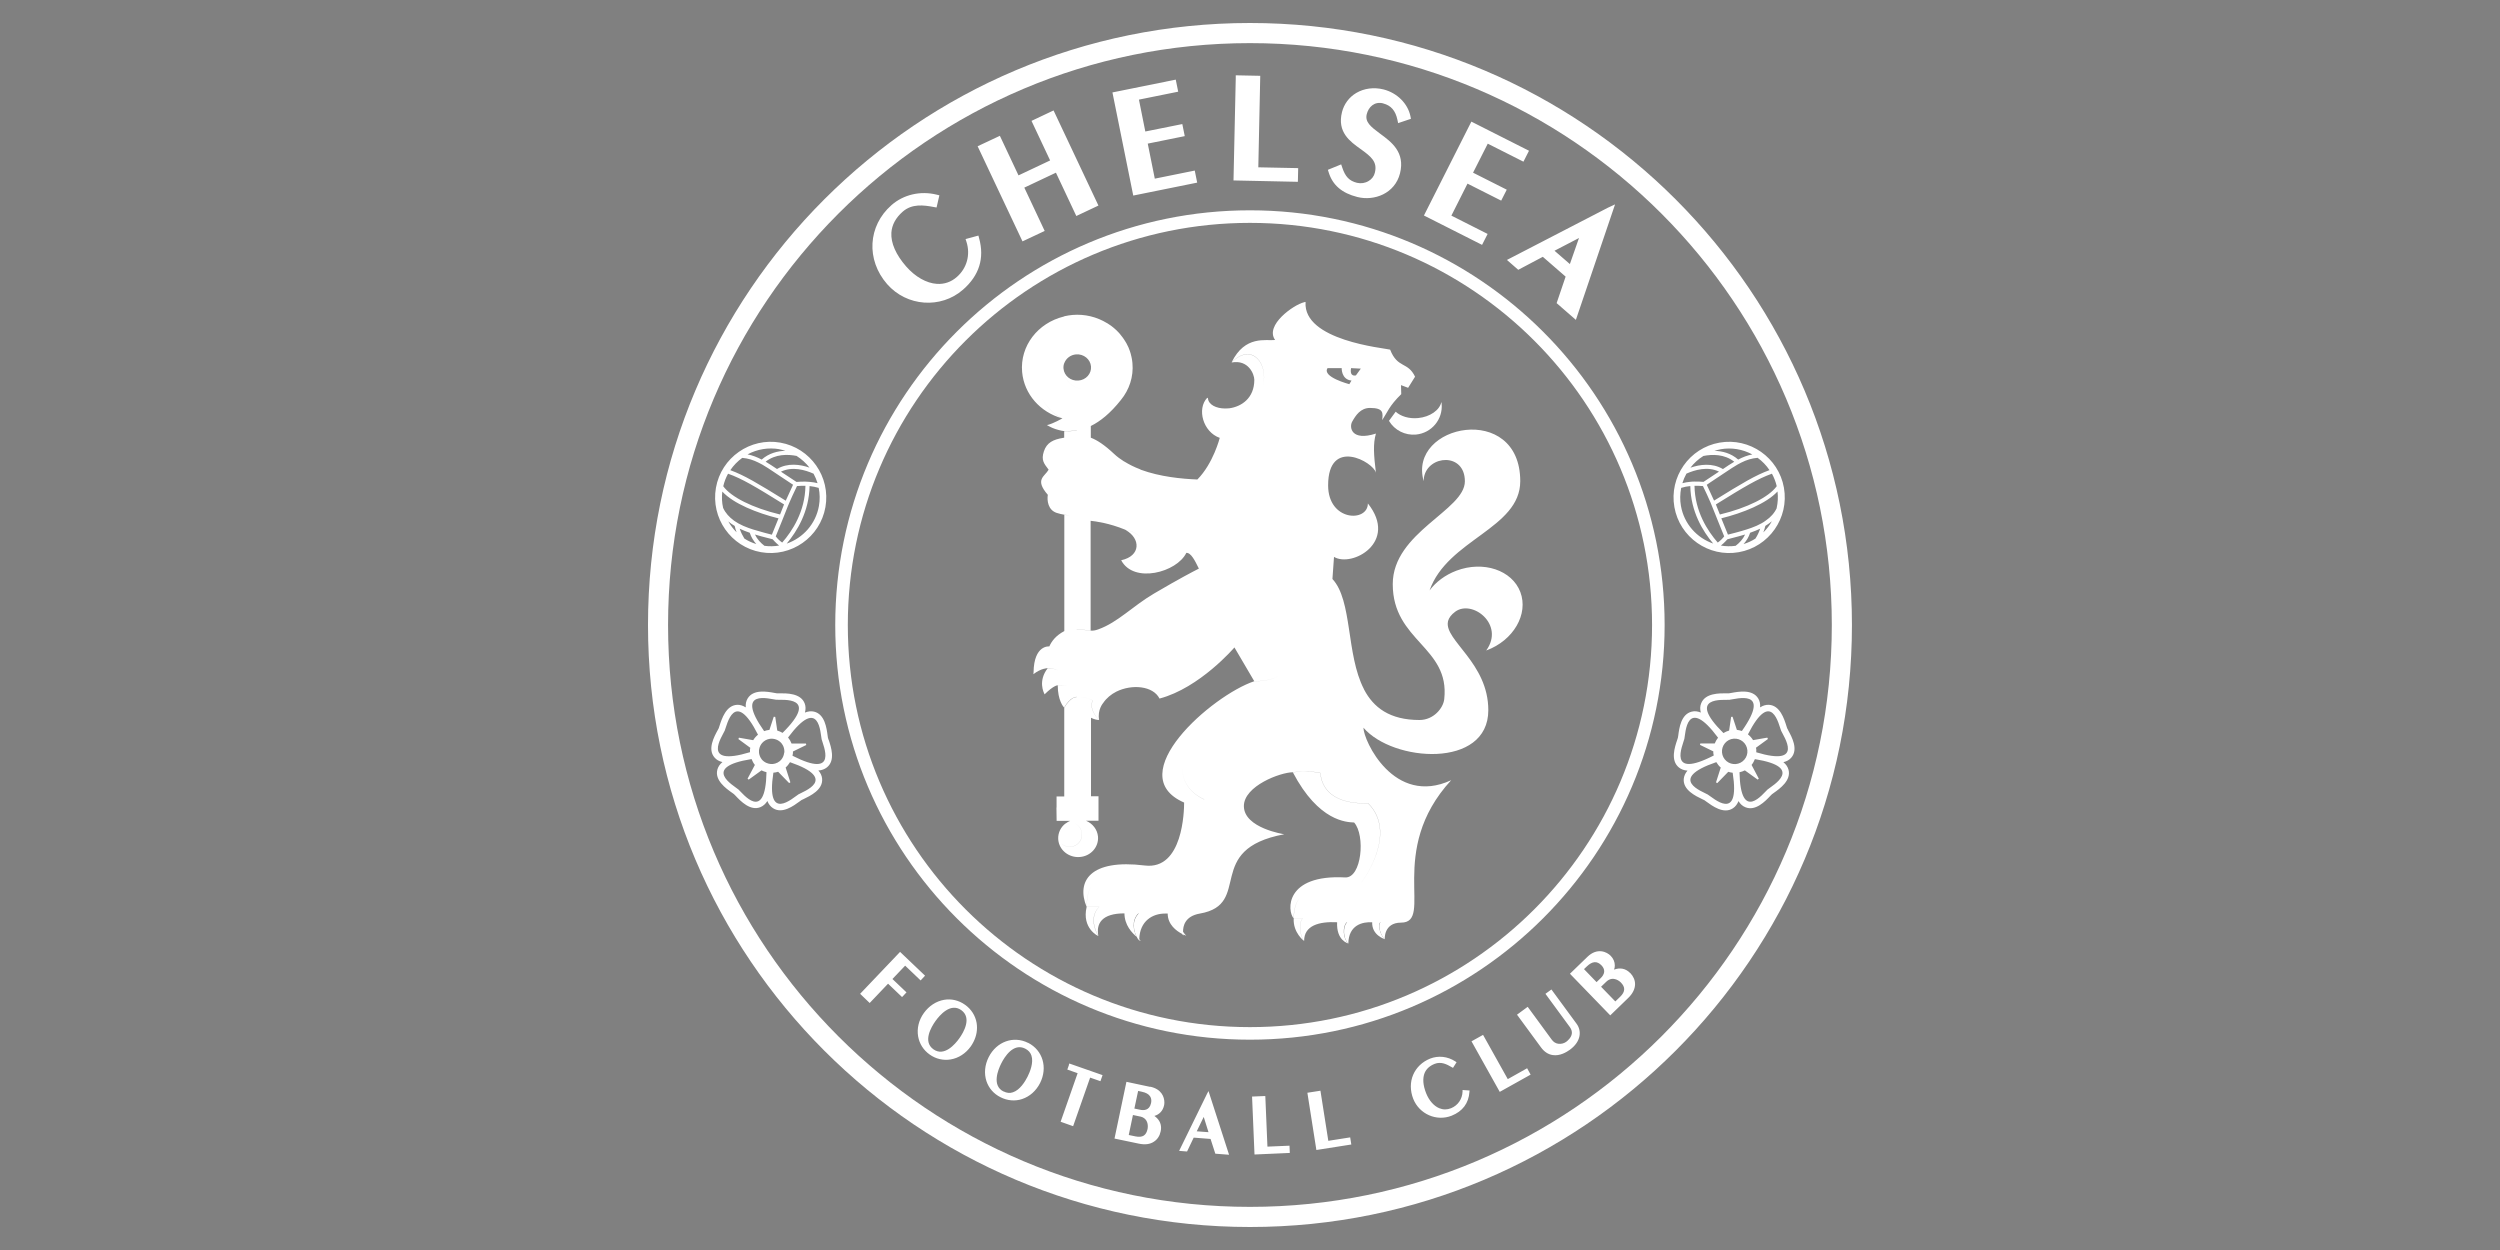 <?xml version="1.0" encoding="UTF-8"?>
<svg id="Layer_1" data-name="Layer 1" xmlns="http://www.w3.org/2000/svg" viewBox="0 0 400 200">
  <rect x="0" y="0" width="400" height="200" fill="#808080" stroke="none"/>
  <defs>
    <style>
      .cls-1 {
        fill: #fff;
      }

      .cls-2 {
        fill: #011589;
      }
    </style>
  </defs>
  <path class="cls-1" d="M200,3.68c-53.2,0-96.32,43.12-96.32,96.32s43.12,96.32,96.32,96.32,96.31-43.12,96.31-96.32h0c0-53.19-43.12-96.32-96.32-96.32ZM199.99,193.1c-51.42,0-93.1-41.68-93.1-93.1S148.57,6.9,199.99,6.9s93.1,41.68,93.1,93.1-41.68,93.1-93.1,93.1Z"/>
  <path class="cls-1" d="M199.99,33.65c-36.65,0-66.35,29.71-66.35,66.35s29.71,66.35,66.35,66.35,66.35-29.7,66.35-66.35-29.71-66.35-66.35-66.35ZM199.99,164.34c-35.53,0-64.34-28.81-64.34-64.34s28.81-64.34,64.34-64.34,64.34,28.81,64.34,64.34-28.81,64.34-64.34,64.34Z"/>
  <path class="cls-1" d="M286.11,116.83l-.17-.32-.11-.34c-.36-1.16-1.04-3.31-2.81-3.4-.48-.02-.94.11-1.4.41.04-.55-.06-1.02-.3-1.42-.92-1.52-3.13-1.11-4.32-.89l-.36.06h-.36c-1.2-.01-3.47-.04-4.1,1.62-.18.44-.19.92-.05,1.46-.5-.21-.98-.27-1.44-.15-1.72.4-2.02,2.64-2.17,3.84l-.06.35-.11.34c-.39,1.15-1.11,3.29.28,4.41.36.29.81.46,1.37.5-.36.41-.55.85-.6,1.32-.15,1.77,1.88,2.73,2.98,3.26l.32.15.29.21c.97.71,2.79,2.06,4.27,1.09.4-.26.69-.64.9-1.15.29.47.64.79,1.08.97,1.63.69,3.19-.94,4.02-1.82l.25-.25.29-.21c.99-.7,2.82-2.01,2.36-3.72-.13-.46-.39-.86-.82-1.2.53-.13.95-.36,1.26-.72,1.17-1.34.09-3.32-.49-4.38ZM276.75,111.96c.9-.08,6.81-1.9,1.95,5-.26-.09-.52-.15-.8-.18-.23-.7-.46-1.4-.69-2.1l-.23.02s-.15,1.11-.32,2.19c-.32.09-.62.22-.91.4-6.07-6.01.1-5.24.99-5.32ZM269.49,118.27c.2-.88.29-7.1,5.4-.24-.22.28-.4.59-.53.92h-2.31l-.05.23s1.11.54,2.13,1.04c0,.09,0,.18,0,.28.01.13.04.25.07.38-7.56,3.89-4.92-1.73-4.72-2.61ZM273.25,127.13c-.77-.47-6.62-2.46,1.36-5.19.19.32.42.62.71.87l-.76,2.37.2.12s.93-.97,1.76-1.81c.23.07.47.12.71.15,1.27,8.14-3.19,3.95-3.97,3.5ZM276.24,121.78c-.86-.72-.97-2.01-.25-2.87.35-.42.85-.68,1.39-.72h0c1.12-.1,2.1.73,2.2,1.85.05.54-.12,1.08-.47,1.49-.72.86-2.01.97-2.87.25ZM282.83,126.3c-.68.59-4.34,5.47-4.51-2.74.3-.07.59-.16.86-.3.96.69,2.05,1.48,2.05,1.48l.18-.15s-.62-1.16-1.16-2.2c.23-.28.4-.6.53-.93,8.08,1.31,2.75,4.25,2.06,4.84ZM281,120.36c0-.15.02-.3,0-.46h.01c-.01-.08-.04-.17-.06-.26.92-.67,1.92-1.4,1.92-1.4l-.1-.22-2.28.4c-.22-.36-.5-.67-.82-.92,3.8-7.47,4.95-1.42,5.31-.58.35.83,3.87,5.82-4,3.44Z"/>
  <path class="cls-1" d="M144.84,154.52c.29.28,2.46,2.35,2.46,2.35l.71-.76-4-3.81-.16.17-6.23,6.54,1.53,1.47s2.65-2.79,2.94-3.09l2.24,2.14.71-.75-2.25-2.14c.26-.27,1.77-1.86,2.02-2.12M154.4,160.76c-.99-.71-2.18-.99-3.34-.79-1.27.22-2.42.97-3.24,2.11s-1.14,2.47-.92,3.74c.2,1.17.85,2.2,1.84,2.9.97.7,2.18.99,3.36.79,1.27-.21,2.42-.96,3.23-2.09.64-.92.99-1.95.99-2.98,0-.25-.02-.52-.06-.77-.2-1.16-.85-2.2-1.86-2.91M153.5,166.12c-.67.94-2.42,3-4.15,1.77-1.73-1.23-.36-3.55.31-4.5.67-.95,2.42-3,4.14-1.77,1.74,1.24.36,3.57-.3,4.5h0ZM164.49,166.86c-2.34-1.18-5.05-.2-6.3,2.28-.63,1.25-.76,2.61-.36,3.84.37,1.12,1.17,2.04,2.26,2.58,1.09.55,2.31.66,3.44.29,1.23-.41,2.24-1.31,2.88-2.56,1.25-2.49.43-5.25-1.91-6.44M160.56,174.64c-1.89-.95-.88-3.46-.36-4.49.52-1.04,1.94-3.33,3.83-2.37.5.25.84.62,1,1.11.37,1.13-.23,2.6-.62,3.38-.39.77-1.22,2.13-2.35,2.5-.48.17-.99.11-1.48-.14h0ZM171.04,170.37l-.27.76,1.65.58c-.15.41-2.72,7.77-2.72,7.77l2,.71s2.58-7.35,2.72-7.77l1.65.57.34-.97-5.32-1.86-.08.22M184.03,173.9l-3.8-.81-.05.23-1.86,8.85,3.88.81c.99.21,1.81.11,2.44-.32.55-.36.92-.93,1.07-1.65.04-.2.06-.38.06-.56,0-.78-.39-1.43-1.07-1.9.79-.23,1.36-.81,1.55-1.68.03-.13.05-.29.05-.48,0-.89-.47-2.14-2.27-2.52M182.7,174.68c.64.13,1.09.38,1.31.73.13.2.2.43.2.7,0,.13-.01.27-.05.41-.25,1.18-1.2,1.16-1.74,1.04,0,0-.58-.12-.92-.19.08-.36.52-2.47.6-2.82.25.05.61.13.61.13h0ZM182.4,178.63c1.08.22,1.25,1.08,1.25,1.6,0,.22-.04.38-.04.41-.11.51-.3.85-.6,1.05-.32.21-.77.25-1.35.13,0,0-.69-.15-1.06-.22l.67-3.2c.32.06,1.13.24,1.13.24h0ZM193.09,175.08l-4.43,9.06,1.27.1s.94-1.97,1.06-2.22l2.7.21c.08.26.76,2.36.76,2.36l2.2.17-3.29-10.19-.28.52M192.6,178.72c.21.69.62,2,.76,2.43-.44-.03-1.44-.11-1.88-.14l1.11-2.29h0ZM202.79,183.47l-.34-8.1h-.22l-1.9.08.39,9.27,5.65-.25-.05-1.16s-3.12.13-3.53.15M212.53,182.53c-.07-.43-1.26-8.02-1.26-8.02l-.22.04-1.87.29,1.44,9.16,5.59-.88-.18-1.14s-3.09.48-3.49.55M234.01,174.64c-.04,1.2-.74,2.23-1.85,2.68-.64.25-1.27.25-1.89-.01-.86-.36-1.62-1.23-2.08-2.37-.52-1.3-.6-2.43-.24-3.29.28-.64.81-1.12,1.59-1.43,1.02-.41,1.95.06,2.74.53l.2.11.57-.9-.19-.13c-1.23-.81-2.74-.97-4.05-.45-1.24.5-2.2,1.41-2.7,2.58-.51,1.18-.5,2.56.01,3.86.97,2.44,3.73,3.65,6.15,2.69,1.75-.71,2.71-1.98,2.84-3.8l.02-.23-1.12-.08v.24M241.25,172.67c-.22-.39-3.96-7.09-3.96-7.09l-.2.11-1.65.92,4.52,8.09,4.94-2.76-.56-1.02s-2.73,1.53-3.08,1.73M248.22,158.32l-.19.14-.76.55,3.91,5.33c.26.36.36.71.31,1.06-.09.63-.67,1.12-.91,1.3-.37.26-.83.36-1.27.3-.41-.06-.75-.28-1.02-.64l-3.86-5.27-1.71,1.26,3.84,5.23c.52.71,1.14,1.12,1.87,1.23,1.14.18,2.21-.46,2.75-.85,1.85-1.36,1.88-3.06,1.08-4.15l-4.03-5.49M260.83,155.69c-.71-.74-1.63-.91-2.58-.55.08-.22.12-.44.12-.67,0-.55-.22-1.09-.66-1.54-.6-.62-2.14-1.37-3.73.17l-2.79,2.7,6.45,6.66,2.86-2.77c.72-.69,1.09-1.44,1.11-2.19.01-.66-.26-1.28-.76-1.81M256.67,155.4c0,.47-.3.85-.55,1.09,0,0-.43.41-.67.65-.26-.27-1.76-1.81-2.01-2.08.18-.17.45-.43.45-.43.88-.85,1.64-.9,2.34-.18.32.33.44.65.44.94h0ZM258.45,160.23c-.27-.27-2.01-2.07-2.28-2.35.23-.22.83-.8.83-.8,1.13-1.09,2.29.06,2.34.12.36.37.53.72.53,1.07h0c0,.4-.22.8-.64,1.21,0,0-.55.53-.78.75h0Z"/>
  <path class="cls-1" d="M156.55,37.69l-2.06.56.15.46c.65,2.05.06,4.2-1.54,5.6-.92.81-2,1.18-3.19,1.11-1.69-.11-3.47-1.13-4.92-2.78-1.65-1.89-2.47-3.76-2.37-5.41.08-1.25.7-2.39,1.82-3.37,1.48-1.29,3.33-1.05,4.96-.74l.45.08.45-1.95-.45-.11c-2.59-.64-5.28-.01-7.2,1.67-3.8,3.33-4.1,8.76-.71,12.65,3.15,3.59,8.59,3.99,12.15.88,2.58-2.26,3.45-5.02,2.57-8.21l-.12-.46M168.17,17.86l-3.13,1.48,2.98,6.33c-.67.32-4.38,2.07-5.06,2.39-.34-.74-2.98-6.33-2.98-6.33l-3.56,1.67,7.18,15.22,3.55-1.67-3.26-6.93c.67-.32,4.38-2.07,5.06-2.39.35.74,3.26,6.93,3.26,6.93l3.54-1.67-7.18-15.22-.42.2M184.77,28.6c-.15-.73-.99-4.9-1.13-5.62l5.92-1.2-.39-1.93-5.92,1.19c-.14-.71-.88-4.38-1.02-5.1.78-.16,6.28-1.27,6.28-1.27l-.39-1.93-10.13,2.05,3.33,16.5,10.23-2.07-.39-1.93-6.37,1.29M201.65,12.13l-3.93-.08v.46l-.36,16.36,10.3.22.05-2.19-6.38-.13c.02-.88.31-14.65.31-14.65M221.31,16.55c1.25.32,1.97,1.15,2.28,2.63l.11.52,2.05-.69-.08-.41c-.41-2.02-2.13-3.74-4.3-4.29-1.55-.39-3.11-.18-4.38.57-1.13.67-1.95,1.77-2.27,3.05-.81,3.22,1.29,4.71,2.97,5.91,1.7,1.22,2.72,2.05,2.29,3.78-.13.57-.5,1.05-1,1.34-.56.34-1.22.44-1.86.29-1.24-.31-1.88-.98-2.37-2.47l-.16-.48-2.13.87.13.41c.62,2.03,2.12,3.32,4.59,3.94,2.71.68,6-.55,6.82-3.78.85-3.39-1.38-5.03-3.18-6.35-1.53-1.13-2.45-1.88-2.14-3.13.28-1.11,1.2-2.08,2.63-1.72M238.03,22.98l5.72,2.89.89-1.75-9.22-4.66-.21.41-7.38,14.61,9.3,4.7.89-1.75-5.8-2.93c.34-.67,2.26-4.45,2.58-5.12.71.36,5.39,2.72,5.39,2.72l.89-1.75s-4.68-2.36-5.39-2.72l2.35-4.64M257.33,33.2l-16.22,8.39,1.81,1.58,3.93-2.08,3.65,3.17c-.18.51-1.44,4.24-1.44,4.24l3.08,2.68,6.27-18.48-1.07.5M248.72,40.12c.77-.4,2.72-1.41,3.92-2.04-.45,1.27-1.18,3.36-1.46,4.17-.82-.71-1.64-1.43-2.47-2.14h0Z"/>
  <path class="cls-1" d="M222.23,67.33c.9,1.51,2.58,2.36,4.33,2.2,2.5-.24,4.34-2.45,4.1-4.95,0-.09-.03-.18-.04-.26-.27,1.29-1.8,2.39-3.73,2.57-1.47.14-2.8-.29-3.58-1.02-.38.52-.76,1.03-1.08,1.47"/>
  <path class="cls-2" d="M170.29,58.11s0,0,0-.01h0Z"/>
  <g>
    <path class="cls-1" d="M182.18,146.08h-2.27c-.01,1.95,1.23,3.21,2,3.85-.55-.92-.94-2.65.27-3.85Z"/>
    <g>
      <path class="cls-1" d="M193.23,63.67h0s-.08-.02-.08-.02c-1.69,1.78-.66,5.48,2.01,6.41,0,0-1.03,4.08-3.58,6.66-2.49-.1-5.95-.43-9.04-1.56-.05-.03-.11-.06-.16-.09-.88-.33-1.7-.74-2.48-1.22-.02-.01-.05-.02-.07-.03-.56-.35-1.1-.75-1.58-1.2-1.51-1.42-2.7-2.2-3.72-2.59v1.71s0,0,0,0v-3.58c1.49-.73,3.12-2.02,4.82-4.17,1.32-1.62,2.04-3.69,1.84-5.89-.02-.26-.06-.52-.11-.78-.01-.08-.03-.15-.05-.24-.04-.18-.08-.35-.13-.53-.08-.26-.16-.52-.27-.77l-.08-.21c-.1-.22-.2-.43-.32-.64-.04-.09-.1-.17-.15-.25-.08-.13-.15-.25-.24-.38-.07-.1-.13-.2-.21-.3-.07-.1-.15-.19-.22-.28-.08-.11-.17-.21-.25-.32-.06-.06-.12-.13-.18-.2-.22-.24-.46-.47-.71-.68-.03-.02-.05-.05-.07-.06-.14-.12-.29-.23-.43-.34-.04-.03-.08-.06-.12-.08-.16-.11-.32-.22-.48-.32,0,0-.02-.01-.03-.01-1.66-1.02-3.59-1.48-5.53-1.32-.43.04-.86.11-1.27.2-.05.02-.1.04-.14.06-4.13,1-7.03,4.7-6.66,8.87.32,3.58,2.93,6.44,6.35,7.4-1.28-.62-2.38-1.72-3.15-3.12.77,1.39,1.86,2.48,3.14,3.1.04,0,.07.02.11.04-1.22.68-2.25,1.07-2.48,1.07.04.02.09.06.15.09.01,0,.03.01.04.02.05.03.1.06.16.09.01,0,.03.01.05.02.07.04.16.08.25.13.01,0,.03.01.04.02.08.04.16.07.25.11.26.11.53.2.79.27l.11.03c.11.03.21.05.32.08.04,0,.08.01.12.03.14.03.29.05.43.07.01,0,.02,0,.03,0,.93.08,2.03-.15,2.03-.15v.03c-.11.02-1.13.22-2.01.15v1.05s-.02-.01-.02-.02c-.05,0-.11.01-.15.03-1.58.26-2.62.75-3.08,2.16-.46,1.42.01,1.93.76,2.93-.63,1.12-2.28,1.54-.13,4.02-.15.94.04,2.43,1.41,2.89.45.15.82.22,1.2.29.3,0,.67.1,1.01.31-.33-.2-.68-.29-.98-.29v18.6c-1.36.72-2.03,1.62-2.4,2.46,0,0-2.46-.31-2.52,4.14-.02.11-.03.21-.03.3,0,0,.02-.01.03-.02,0,.01,0,.03,0,.04,0-.01,0-.03,0-.04,1.22-.94,2.22-.94,2.22-.94,1.06,0,1.65.32,1.65.32h0c-.13-.06-.7-.3-1.62-.3h0c-1.55,2.01-.65,3.85-.49,4.14,0,0,0,.02,0,.03,0,0,0,0,.01-.01,0,.02.02.03.02.03,0-.01,0-.03,0-.05,1.43-1.42,2.05-1.42,2.05-1.42,0,0,.86-.11,1.52.07-.65-.17-1.49-.06-1.49-.06,0,2.39.89,3.42,1.02,3.56,0,0,0,.01,0,.02,0,0,0-.01,0-.01,0,0,.02.02.02.02,0-.02,0-.04,0-.06.15-.27.98-1.69,2-1.69v.03c-1.11.03-2,1.74-2,1.74v14.16h-1.23v1.78s-.01,0-.02,0l.03,2.13h2.16c-.25.1-.48.24-.7.41,0,0-.02,0-.03,0-.76.57-1.2,1.47-1.18,2.42,0,.01.01.02.01.03v.15c.15,1.67,1.69,2.91,3.45,2.77,1.75-.13,3.05-1.6,2.91-3.27-.11-1.15-.87-2.09-1.91-2.53h1.99v-3.92h-1.2v-12.56c.24.13.5.23.78.29.12.03.23.04.35.06h.15s-1.71-1.6-1.02-3.11c-.44-.31-1.1-.49-1.84-.5,0,0,0,0,0,0,.74,0,1.41.2,1.86.5-.69,1.51,1.02,3.12,1.02,3.12-.32-1.65.67-2.75.67-2.75.51-.76,1.25-1.36,2.07-1.78,2.5-1.25,5.9-.94,6.92,1.1,6.45-1.7,11.99-8.18,11.99-8.18l3.17,5.4c1.86,0,3.09-.35,3.88-.87-.8.53-2.03.88-3.89.88-6.73,2.25-21.38,14.99-11.21,19.41,0,1.28-.18,10.82-6.29,10.07-8.79-1.09-10.99,2.54-9.31,6.63h0c-.8,3.46,1.86,4.66,1.86,4.66,0,0-1.77-2.77.13-4.66h-1.98c0-1.55.28-2.64.78-3.41-.49.76-.77,1.85-.77,3.4h1.99c-1.88,1.89-.13,4.66-.13,4.66-.4-1.99.56-3.64,4.2-3.62h2.27c-1.23,1.23-.8,2.99-.24,3.91-.02-.01-.04-.03-.05-.05.11.18.22.34.33.45.37.1.3.05.03-.16.08-3,2.2-4.12,4.1-4.12h1.65s0,0,0,0h-1.2c0,1.77,1.4,2.78,2.28,3.24.08.1.16.2.25.29,0,0-.02-.07-.03-.18.28.13.47.2.47.2-.18-.18-.35-.4-.51-.63-.02-.9.29-2.51,2.69-2.92,8.53-1.49.52-10.27,13.5-12.69,0,0-6.46-.97-6.46-4.51,0-3.21,5.85-5.41,7.86-5.41,1.58-.22,3.1-.17,4.38.11.53,5.1,6.37,4.85,7.65,4.85,4.72,4.72-.66,12.14-1.21,12.87.67-.9,5.85-8.19,1.19-12.85h0c-1.27,0-7.12.24-7.65-4.85-1.29-.28-2.8-.34-4.38-.11,4.14,7.89,8.63,7.96,9.8,8.02,1.83,2.04,1.21,8.92-1.43,8.79-9.66-.52-9.32,5.34-8.24,6.56h0c-.12,2.29,1.65,3.6,1.65,3.6h0c-.55-.56-1.02-2.79-.21-3.6h-1.44c0-1.39.3-2.45.94-3.24-.63.8-.92,1.85-.92,3.23h1.44c-.81.81-.35,3.05.21,3.6,0-2.44,2.33-3.13,5.32-2.98h1.57c-.76.76-.63,2.63.18,3.43.04-3.01,2.28-3.52,3.85-3.43h1.31c-.49.5,0,2.07.67,2.74,0,0-.21-2.68,2.61-2.68,5.34,0-2.42-11.46,8.02-22.79-9.16,4.24-14.04-6.36-14.04-8.4,4.71,5.51,19.98,6.61,19.98-2.8,0-7.59-7.05-11.17-6.46-14.16,0-.04.02-.07.02-.11.14-.51.49-1,1.15-1.49,2.7-2,7.97,2.03,4.96,6.2,0,0,.01,0,.02,0,0,0,0,0,0,0,4.34-1.6,6.76-5.81,5.44-9.33-1.33-3.52-5.92-5.06-10.24-3.43-1.81.69-3.29,1.81-4.29,3.16,2.86-8.16,14.51-9.89,14.51-17.48,0-12.72-18.07-9.15-15.45,0,0-.14,0-.27.02-.41,0-.08.02-.16.03-.24.67-3.55,6.54-3.98,6.54.67s-11.54,8.14-11.54,16.45c0,9.16,9.16,10.01,8.24,18.39-.15,1.45-1.71,3.35-3.96,3.35-4.8,0-7.37-2.02-8.87-4.88,0-.03-.02-.05-.03-.08-2.86-5.53-1.81-14.15-5.03-17.6l.25-3.54c2.84,1.74,10.36-2.33,5.42-8.55,0,3.05-6.36,2.89-6.36-2.89,0-7.8,7.29-3.73,7.65-2.01-.35-2.84-.48-4.65,0-6.28-3.94,1.27-4.3-1.01-3.81-1.89.57-1.02,1.34-2.21,2.86-2.21,2.21,0,2.07.81,1.95,1.95.85-1.27,1.09-2.24,3.05-4.16l-.04-1.44,1.14.43,1.11-1.78c-1.18-2.46-2.79-1.27-3.99-4.33-.99-.26-13.95-1.45-13.53-7.61,0,0,0-.01,0-.02-.08,0-.17.02-.27.06-1.61.38-6.3,3.66-4.6,6.03-1.45.17-4.81-.82-6.96,3.57,3.33-3.33,5.93.4,5,3.66.91-3.25-1.68-6.96-5.01-3.63,2.72-.51,3.64,1.91,3.64,2.77,0,2.95-2.07,4.3-4.02,4.56-.21.01-.41.03-.63.03-1.44,0-2.68-.6-2.77-1.63M170.29,58.11h0s0-.03,0-.04c0,0,0,.02,0,.02.28-.75,1-1.32,1.89-1.39h0c1.21-.09,2.28.77,2.38,1.93.1,1.15-.8,2.17-2.02,2.26-1.22.1-2.28-.76-2.38-1.92-.03-.3.01-.59.12-.87ZM170.17,58.99s0,0,0,0c0,1.79,1.46,3.25,3.25,3.25h.08c.16.79.22,1.63-.04,2.25,0,0,0,0,0,0,.26-.62.2-1.46.04-2.25h-.08c-1.79,0-3.25-1.45-3.25-3.25ZM173.12,133.54c0,1.09-.88,1.96-1.96,1.96-.54,0-1.04-.22-1.39-.59.36.36.85.58,1.38.58,1.09,0,1.96-.88,1.96-1.96,0-.81-.49-1.5-1.19-1.8.71.3,1.2.99,1.2,1.81ZM197.84,91.62c-4.26,0-5.99-.66-5.99-.66-.97.5-2.96,1.51-7.21,4.01-3.45,2.03-5.77,4.6-8.92,5.73-.48.18-.86.22-1.19.2-.72-.06-1.52-.16-2.26-.2v-.02c.73.04,1.51.14,2.23.2v-17.55c.83.08,3,.38,5.53,1.42.03.01.05.03.08.05.23.03.46.08.7.15.63.19,1.17.52,1.58.92-.41-.39-.94-.72-1.57-.91-.23-.07-.46-.12-.7-.15,2.42,1.38,2.4,4.14-.69,4.82-.02,0-.03,0-.05-.01,0,0,0,.01.01.02h0s0,0,0,0c2.01,3.8,8.92,1.93,10.42-1.18.74-.06,1.39,1.25,2,2.5,0,0,1.74.67,6.03.67,0,0-.02,0-.02.01ZM190.85,135.06c1.1-1.9,1.83-4.31,1.83-7.15,0,0-3.47-1.33-3.47-4.83h0c0-1.57.7-2.87,1.84-4-1.14,1.13-1.84,2.43-1.84,3.99,0,3.5,3.47,4.82,3.47,4.82,0,2.85-.74,5.26-1.84,7.17ZM216.16,58.9l1.57.08-.78,1.08s-1.05.33-.78-1.16ZM212.41,58.9h2.26s-.08,1.82,1.57,1.99l-.35.58s-4.43-1.16-3.48-2.57Z"/>
      <path class="cls-1" d="M220.86,147.51h-1.31c-.11,2.12,1.98,2.74,1.98,2.74-.67-.67-1.16-2.24-.67-2.74Z"/>
      <path class="cls-1" d="M215.51,147.51h-1.57c-.16,2.98,1.75,3.43,1.75,3.43-.81-.81-.95-2.67-.18-3.43Z"/>
    </g>
  </g>
  <path class="cls-1" d="M124.86,70.82h0c-4.83-.85-9.46,2.39-10.31,7.22-.85,4.83,2.39,9.46,7.21,10.31,4.83.85,9.46-2.39,10.31-7.22.85-4.83-2.39-9.46-7.22-10.31ZM130.82,77.31h-.01s0,0,0,0c-.37-.1-.78-.17-1.26-.21-.21-.02-.43-.04-.67-.04-.44-.01-.92,0-1.44.05l-2.49-1.64c1.8-.88,3.86-.29,5.22.32.26.49.48.99.64,1.52,0,0,.01,0,.02,0ZM127.47,72.96c.79.5,1.48,1.13,2.05,1.86-1.51-.52-3.48-.8-5.2.22-.66-.44-1.25-.83-1.82-1.17,1.58-1.25,3.55-1.2,4.98-.92ZM124.68,71.88c.34.06.67.15.99.25-1.27.03-2.64.38-3.8,1.4h0c-.74-.39-1.46-.67-2.26-.83,1.55-.84,3.34-1.13,5.08-.83ZM118.75,73.26c.96.08,1.78.34,2.63.77.21.1.41.21.61.32.59.35,1.17.72,1.74,1.11.19.13.39.26.58.39.04.03,1.47.97,2.2,1.46.13.08.25.17.38.25h0c-.05.13-.91,1.95-1.17,2.55-4.5-2.79-6.66-4.08-8.87-4.88.51-.76,1.16-1.43,1.91-1.97ZM116.48,75.79c2.21.78,4.36,2.05,8.97,4.92-.16.39-.55,1.39-.64,1.61-4.43-1.07-7.82-2.78-9.09-4.52.16-.7.42-1.38.77-2.01ZM116.51,83.41c.32.27.67.53,1.04.74.07.34.18.69.31,1.02-.53-.52-.98-1.11-1.34-1.76ZM117.42,83.29h.01c-.75-.54-1.35-1.2-1.73-2.02-.2-.85-.24-1.74-.13-2.62,1.79,1.94,5.55,3.43,8.99,4.29l-1.06,2.61c-.15-.03-2.14-.55-3-.83-.25-.08-.5-.16-.74-.25-.57-.2-1.12-.45-1.63-.73-.25-.14-.49-.29-.72-.45ZM119.1,86.17c-.28-.45-.55-.98-.75-1.58.53.25,1.06.47,1.61.65.22.71.61,1.31,1.05,1.81-.69-.21-1.32-.5-1.91-.88ZM122.31,87.33c-.6-.46-1.16-1.05-1.52-1.81.7.21,1.41.41,2.12.58l.71.18h0s.5.58,1.04,1.01c-.78.13-1.58.15-2.36.04ZM124.12,85.82l1.1-2.72.25-.63s.42-1.07.56-1.41c.08-.21.17-.41.26-.62.29-.69.64-1.44,1.23-2.67.49-.04.94-.06,1.35-.04-.06,4.09-2.09,7.22-3.72,9.08-.36-.26-.73-.58-1.03-.99ZM131.03,80.95c-.51,2.89-2.56,5.13-5.16,6.03,1.66-1.98,3.59-5.13,3.66-9.21h0c.49.05.98.15,1.46.29.2.95.21,1.93.04,2.89Z"/>
  <path class="cls-1" d="M285.43,78.04c-.85-4.83-5.48-8.07-10.31-7.22-4.83.85-8.07,5.48-7.22,10.31.85,4.83,5.48,8.08,10.31,7.22,4.83-.85,8.07-5.48,7.22-10.31ZM284.27,77.8c-1.27,1.74-4.66,3.45-9.09,4.52-.09-.22-.49-1.23-.64-1.61,4.6-2.86,6.75-4.13,8.97-4.92.34.62.6,1.29.77,2.01ZM283.12,75.22c-2.21.8-4.36,2.08-8.87,4.88-.26-.6-1.11-2.42-1.17-2.54h.01s.38-.26.38-.26c.93-.62,1.86-1.23,2.78-1.85.57-.39,1.15-.76,1.74-1.11.21-.12.41-.22.6-.32.85-.43,1.67-.69,2.63-.77.74.54,1.39,1.2,1.9,1.97ZM275.3,71.88c1.74-.31,3.52-.01,5.07.83-.8.15-1.52.43-2.26.82h0c-1.16-1.02-2.54-1.37-3.81-1.39.32-.11.66-.19.99-.25ZM272.51,72.96c1.43-.29,3.4-.33,4.97.92-.62.37-1.23.76-1.81,1.17h0,0c-1.73-1.02-3.69-.74-5.2-.22.57-.74,1.26-1.37,2.05-1.86ZM269.18,77.31s0,0,0,0c.16-.53.38-1.05.65-1.53,1.35-.6,3.41-1.2,5.21-.32l-2.48,1.64c-.48-.04-.95-.06-1.44-.05-.22,0-.45.01-.67.04-.43.03-.85.11-1.27.22,0,0,0,0,0,0h0ZM268.95,80.95c-.17-.95-.15-1.93.04-2.89.48-.15.97-.25,1.46-.29h0c.07,4.08,2,7.23,3.66,9.2-2.61-.9-4.66-3.15-5.16-6.03ZM271.12,77.73c.41-.01.86,0,1.35.04h0c.43.88.84,1.77,1.23,2.67l.25.62c.14.34.57,1.41.57,1.41l.25.63,1.1,2.72c-.29.38-.64.71-1.03.99-1.63-1.86-3.66-4.99-3.72-9.08ZM277.69,87.33c-.78.11-1.58.09-2.35-.04.55-.43,1.04-1,1.04-1h0s.71-.19.71-.19c.71-.18,1.42-.37,2.13-.58-.36.76-.92,1.36-1.52,1.81ZM280.88,86.17c-.6.38-1.24.68-1.91.88.44-.5.83-1.09,1.05-1.81h0c.55-.19,1.09-.41,1.61-.65-.19.55-.44,1.09-.76,1.58ZM282.14,85.16c.13-.33.23-.67.32-1.02h0c.36-.22.71-.47,1.04-.74-.36.65-.82,1.24-1.34,1.76ZM284.29,81.27c-.38.82-.98,1.48-1.74,2h0c-.23.18-.47.33-.71.46-.5.28-1.06.53-1.63.73-.25.09-.49.18-.74.25-.86.29-2.84.8-3,.83-.04-.08-.78-1.91-1.06-2.61,3.43-.85,7.19-2.35,8.99-4.29.11.88.06,1.77-.13,2.62Z"/>
  <path class="cls-1" d="M132.58,118.39h0s-.11-.34-.11-.34l-.05-.35c-.16-1.2-.45-3.44-2.18-3.84-.46-.11-.94-.05-1.45.15.14-.53.13-1.02-.04-1.46-.64-1.66-2.89-1.63-4.1-1.62h-.36l-.35-.06c-1.19-.22-3.41-.63-4.32.89-.25.41-.34.88-.3,1.42-.46-.29-.92-.43-1.39-.41-1.77.1-2.45,2.24-2.82,3.4l-.11.34-.17.32c-.58,1.06-1.66,3.05-.5,4.38.31.36.73.6,1.26.72-.42.35-.69.75-.81,1.2-.46,1.71,1.37,3.02,2.36,3.72l.29.21.25.25c.83.88,2.39,2.51,4.02,1.82.43-.19.79-.51,1.08-.97.2.51.5.89.9,1.15,1.48.97,3.3-.38,4.27-1.09l.29-.21.32-.15c1.09-.53,3.13-1.49,2.98-3.26-.04-.48-.24-.91-.6-1.32.55-.04.99-.2,1.37-.5,1.38-1.11.67-3.25.28-4.4ZM124.2,111.96c.9.08,7.04-.68,1.01,5.3-.27-.16-.55-.28-.85-.37l-.32-2.19-.24-.02s-.34,1.06-.69,2.1c-.29.03-.58.1-.85.2-4.88-6.92,1.03-5.1,1.93-5.02ZM125.48,120.39c-.01.12-.04.23-.07.35-.01.05-.03.09-.04.13-.02.06-.05.13-.07.19-.03.05-.05.11-.08.16-.03.04-.05.09-.08.13-.04.06-.08.11-.12.17-.07.09-.15.17-.24.25-.23.19-.49.32-.76.4-.46.13-.94.09-1.38-.1-.28-.12-.53-.3-.74-.54-.07-.09-.14-.19-.19-.28h0c-.04-.06-.07-.13-.1-.2-.02-.04-.04-.08-.05-.13-.02-.06-.04-.12-.06-.18-.02-.06-.03-.13-.04-.19,0-.05-.02-.1-.02-.15-.01-.12-.01-.24,0-.36,0-.06.02-.11.03-.16h0c.06-.38.23-.72.47-1,.32-.36.76-.61,1.25-.67.15-.02.3-.03.46-.01.17.01.34.06.5.11.16.05.3.13.44.22.02.01.04.03.06.04.14.1.27.21.38.34.08.1.15.2.21.31h0c.17.3.25.64.26.98h0c0,.06,0,.13,0,.19ZM115.95,116.92c.36-.84,1.52-6.9,5.33.63-.3.24-.56.54-.77.88l-2.28-.4-.09.22s.99.72,1.91,1.4c-.01.09-.04.18-.05.26-.01.15,0,.29,0,.44-7.94,2.42-4.41-2.59-4.06-3.42ZM118.12,126.3c-.68-.59-6.04-3.55,2.13-4.85.13.33.3.66.53.94-.55,1.04-1.17,2.2-1.17,2.2l.18.15s1.09-.78,2.05-1.48c.25.13.52.22.8.29-.17,8.23-3.83,3.34-4.51,2.75ZM127.71,127.13c-.77.46-5.23,4.64-3.97-3.5.26-.02.52-.07.76-.15l1.76,1.81.2-.12-.76-2.37c.28-.24.51-.54.7-.85,7.89,2.72,2.08,4.7,1.31,5.17ZM126.8,120.91c.03-.13.06-.26.07-.4.01-.09,0-.18,0-.27h0c1.03-.5,2.13-1.04,2.13-1.04l-.05-.23h-2.3c-.13-.35-.32-.68-.56-.97,0,0,0,0,0,0,5.07-6.78,5.17-.59,5.37.28.2.88,2.82,6.46-4.66,2.64Z"/>
</svg>